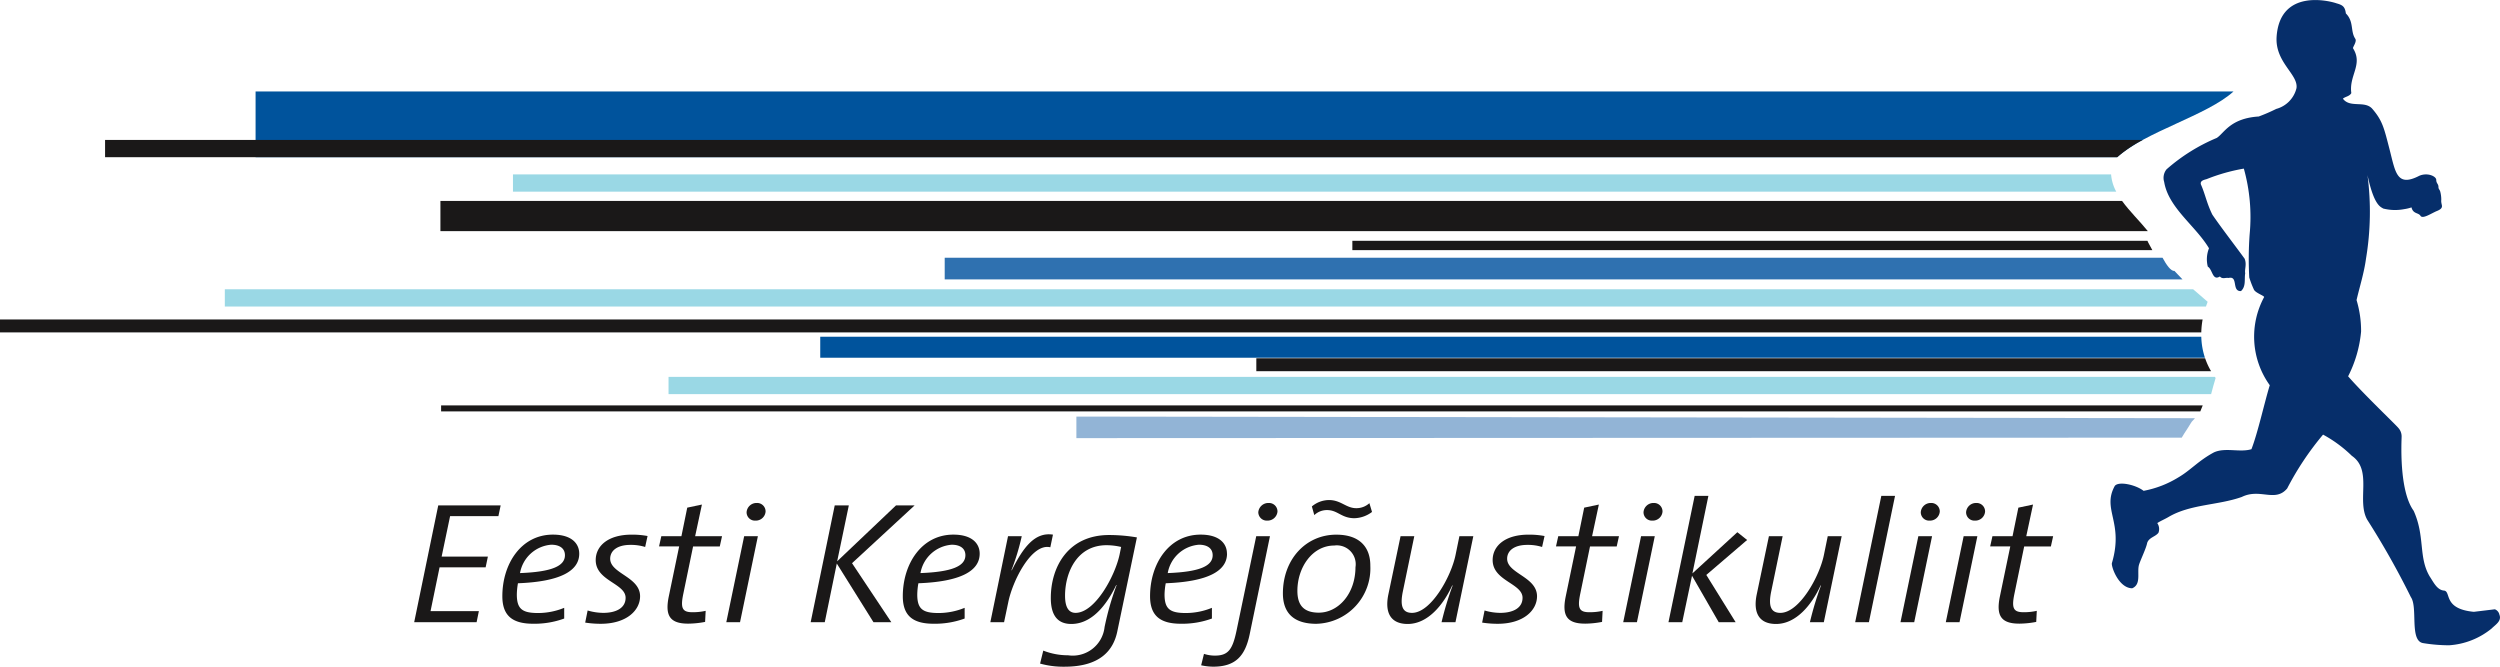 <?xml version="1.0" encoding="UTF-8"?> <svg xmlns="http://www.w3.org/2000/svg" width="210" height="56" viewBox="0 0 210 56"><g id="ekjl-logo" transform="translate(-163 -385.89)"><path id="Path_1" data-name="Path 1" d="M251.215,421.827H367.223a6.157,6.157,0,0,0,.307,1.769H251.215v-1.769Z" transform="translate(-19.315 -7.654)" fill="#00539c"></path><path id="Path_2" data-name="Path 2" d="M190.488,395.652H356.634c-2.226,2.026-7.425,3.377-9.768,5.519H190.488v-5.519Z" transform="translate(-6.019 -2.079)" fill="#00539c"></path><path id="Path_3" data-name="Path 3" d="M174.3,400.824H345.463a11.01,11.01,0,0,0-2.142,1.449H174.3v-1.449Z" transform="translate(-2.474 -3.181)" fill="#1a1818"></path><path id="Path_4" data-name="Path 4" d="M218.168,404.506H352.411a3.61,3.61,0,0,0,.433,1.449H218.168v-1.449Z" transform="translate(-12.079 -3.965)" fill="#9ad8e5"></path><path id="Path_5" data-name="Path 5" d="M210.366,407.339h141.26c.639.881,1.491,1.7,2.163,2.535H210.366v-2.535Z" transform="translate(-10.371 -4.568)" fill="#1a1818"></path><path id="Path_6" data-name="Path 6" d="M264.6,413.4H366.9c.321.593.7,1.14.991,1.1l.682.715H264.6V413.4Z" transform="translate(-22.245 -5.858)" fill="#2f71b0"></path><path id="Path_7" data-name="Path 7" d="M163,419.986H348.02a7.069,7.069,0,0,0-.112,1.086H163v-1.086Z" transform="translate(0 -7.262)" fill="#1a1818"></path><path id="Path_8" data-name="Path 8" d="M298.115,424.128h79.7a5.732,5.732,0,0,0,.5,1.086h-80.2v-1.086Z" transform="translate(-29.584 -8.144)" fill="#1a1818"></path><path id="Path_9" data-name="Path 9" d="M234.9,426.115H364.79l.067.09c-.137.449-.261.9-.38,1.359H234.9v-1.449Z" transform="translate(-15.743 -8.567)" fill="#9ad8e5"></path><path id="Path_10" data-name="Path 10" d="M358.417,429.155c-.075.17-.154.372-.205.505H210.44v-.5Z" transform="translate(-10.387 -9.214)" fill="#1a1818"></path><path id="Path_11" data-name="Path 11" d="M278.764,430.351l93.963.136-.269.293s-.162.242-.326.52c-.195.3-.419.635-.519.822l-92.85.039v-1.811Z" transform="translate(-25.347 -9.469)" fill="#92b4d6"></path><path id="Path_12" data-name="Path 12" d="M362.144,417.533c.366.36.544.549.673.68h-.758l.085-.68Zm-174.965-.769h165.34l1.218,1.052-.144.4H187.179v-1.449Z" transform="translate(-5.294 -6.575)" fill="#9ad8e5"></path><path id="Path_13" data-name="Path 13" d="M214.81,439.831h-5.243l-2.021,9.811h5.243l.19-.93H208.92l.758-3.677h3.869l.189-.9h-3.885l.711-3.4h4.058l.189-.9Z" transform="translate(-9.754 -11.488)" fill="#1a1818"></path><path id="Path_14" data-name="Path 14" d="M223.484,444.551c0-.858-.647-1.6-2.21-1.6-2.669,0-4.248,2.457-4.248,5.175,0,1.657.869,2.311,2.59,2.311a7.25,7.25,0,0,0,2.606-.437v-.9a5.8,5.8,0,0,1-2.179.437c-1.326,0-1.8-.32-1.8-1.556a5.735,5.735,0,0,1,.094-.944c3.474-.131,5.148-1,5.148-2.485Zm-1.2.131c0,.916-1.122,1.4-3.774,1.5a2.889,2.889,0,0,1,2.621-2.383c.7,0,1.153.3,1.153.886Z" transform="translate(-11.829 -12.153)" fill="#1a1818" fill-rule="evenodd"></path><path id="Path_15" data-name="Path 15" d="M231.179,443.069a7.009,7.009,0,0,0-1.342-.116c-1.974,0-3.016.945-3.016,2.137,0,1.759,2.511,1.948,2.511,3.169,0,.843-.774,1.265-1.879,1.265a4.748,4.748,0,0,1-1.311-.2l-.205,1.017a8.468,8.468,0,0,0,1.311.1c2.148,0,3.3-1.119,3.3-2.311,0-1.643-2.511-1.9-2.511-3.154,0-.668.584-1.162,1.689-1.162a3.983,3.983,0,0,1,1.248.175l.2-.916Z" transform="translate(-13.781 -12.153)" fill="#1a1818"></path><path id="Path_16" data-name="Path 16" d="M239.17,442.4h-2.258l.569-2.66-1.232.261-.49,2.4H234.07l-.19.857h1.69l-.869,4.186c-.332,1.6.062,2.3,1.626,2.3a7.716,7.716,0,0,0,1.422-.146l.047-.93a4.815,4.815,0,0,1-1.121.116c-.837,0-1.011-.334-.758-1.541l.822-3.982h2.242l.189-.857Z" transform="translate(-15.52 -11.468)" fill="#1a1818"></path><path id="Path_17" data-name="Path 17" d="M244.412,440.3a.71.71,0,0,0-.742-.727.837.837,0,0,0-.853.771.7.7,0,0,0,.743.711.824.824,0,0,0,.852-.755Zm-.647,2.064h-1.152l-1.5,7.223h1.153l1.5-7.223Z" transform="translate(-17.103 -11.433)" fill="#1a1818" fill-rule="evenodd"></path><path id="Path_18" data-name="Path 18" d="M258.918,439.831h-1.563l-4.943,4.695.979-4.695h-1.184l-2.021,9.811h1.184l1.011-4.927,3.079,4.927h1.5l-3.3-4.956,5.258-4.855Z" transform="translate(-19.09 -11.488)" fill="#1a1818"></path><path id="Path_19" data-name="Path 19" d="M266.552,444.551c0-.858-.647-1.6-2.211-1.6-2.668,0-4.247,2.457-4.247,5.175,0,1.657.869,2.311,2.589,2.311a7.251,7.251,0,0,0,2.606-.437v-.9a5.807,5.807,0,0,1-2.18.437c-1.326,0-1.8-.32-1.8-1.556a5.652,5.652,0,0,1,.095-.944c3.474-.131,5.148-1,5.148-2.485Zm-1.2.131c0,.916-1.121,1.4-3.774,1.5A2.89,2.89,0,0,1,264.2,443.8c.7,0,1.153.3,1.153.886Z" transform="translate(-21.259 -12.153)" fill="#1a1818" fill-rule="evenodd"></path><path id="Path_20" data-name="Path 20" d="M274.769,442.944c-1.564-.246-2.542,1.163-3.458,2.995h-.032a19.336,19.336,0,0,0,.869-2.863h-1.153L269.51,450.3h1.153l.348-1.657c.363-1.831,1.974-5.014,3.537-4.636l.221-1.062Z" transform="translate(-23.321 -12.145)" fill="#1a1818"></path><path id="Path_21" data-name="Path 21" d="M282.994,443.193a13.979,13.979,0,0,0-2.338-.2c-3.426,0-4.895,2.66-4.895,5.291,0,1.511.616,2.18,1.721,2.18,2.037,0,3.269-2.224,3.774-3.27l.031.014a23.663,23.663,0,0,0-1.01,3.517,2.69,2.69,0,0,1-3.064,2.37,5.678,5.678,0,0,1-2.085-.393l-.268,1.09a7.225,7.225,0,0,0,2.053.262c2.969,0,4.106-1.352,4.437-2.98l1.643-7.878Zm-1.326.8-.127.625c-.379,1.816-2.069,4.913-3.7,4.913-.537,0-.884-.407-.884-1.439,0-1.9.963-4.244,3.49-4.244a5.44,5.44,0,0,1,1.216.146Z" transform="translate(-24.493 -12.161)" fill="#1a1818" fill-rule="evenodd"></path><path id="Path_22" data-name="Path 22" d="M293.146,444.551c0-.858-.648-1.6-2.211-1.6-2.669,0-4.248,2.457-4.248,5.175,0,1.657.869,2.311,2.59,2.311a7.25,7.25,0,0,0,2.606-.437v-.9a5.8,5.8,0,0,1-2.179.437c-1.326,0-1.8-.32-1.8-1.556a5.648,5.648,0,0,1,.1-.944c3.474-.131,5.148-1,5.148-2.485Zm-1.2.131c0,.916-1.121,1.4-3.774,1.5a2.889,2.889,0,0,1,2.621-2.383c.7,0,1.153.3,1.153.886Z" transform="translate(-27.082 -12.153)" fill="#1a1818" fill-rule="evenodd"></path><path id="Path_23" data-name="Path 23" d="M298.593,440.3a.711.711,0,0,0-.742-.727.851.851,0,0,0-.869.771.713.713,0,0,0,.758.711.835.835,0,0,0,.853-.755Zm-.632,2.064h-1.153l-1.658,7.951c-.331,1.569-.694,2.079-1.816,2.079a2.944,2.944,0,0,1-.915-.146l-.237.959a4.882,4.882,0,0,0,1.011.116c1.879,0,2.684-.9,3.064-2.718l1.705-8.241Z" transform="translate(-28.285 -11.433)" fill="#1a1818" fill-rule="evenodd"></path><path id="Path_24" data-name="Path 24" d="M308.46,440.262l-.221-.741a1.611,1.611,0,0,1-1.105.422c-.853,0-1.279-.683-2.29-.683a2.246,2.246,0,0,0-1.437.538l.205.727a1.525,1.525,0,0,1,1.074-.422c.9,0,1.2.683,2.3.683a2.559,2.559,0,0,0,1.469-.523Zm-.142,4.506c0-1.526-.869-2.6-2.859-2.6-2.574,0-4.485,2.094-4.485,4.928,0,1.657.916,2.559,2.811,2.559a4.656,4.656,0,0,0,4.532-4.884Zm-1.247.1c0,2.3-1.469,3.851-3.08,3.851-1.279,0-1.8-.639-1.8-1.831,0-1.963,1.247-3.808,3.1-3.808a1.586,1.586,0,0,1,1.785,1.788Z" transform="translate(-30.21 -11.366)" fill="#1a1818" fill-rule="evenodd"></path><path id="Path_25" data-name="Path 25" d="M319.427,443.119h-1.169l-.316,1.54c-.363,1.831-2.068,4.9-3.663,4.9-.79,0-1.026-.552-.774-1.788l.963-4.651h-1.153l-1.026,4.9c-.316,1.541.205,2.471,1.627,2.471,1.689,0,3-1.613,3.742-3.241l.032.014a26.137,26.137,0,0,0-.932,3.081h1.168l1.5-7.223Z" transform="translate(-32.668 -12.188)" fill="#1a1818"></path><path id="Path_26" data-name="Path 26" d="M327.643,443.069a7.015,7.015,0,0,0-1.342-.116c-1.974,0-3.016.945-3.016,2.137,0,1.759,2.511,1.948,2.511,3.169,0,.843-.774,1.265-1.879,1.265a4.743,4.743,0,0,1-1.311-.2l-.205,1.017a8.46,8.46,0,0,0,1.311.1c2.148,0,3.3-1.119,3.3-2.311,0-1.643-2.51-1.9-2.51-3.154,0-.668.584-1.162,1.689-1.162a3.975,3.975,0,0,1,1.247.175l.205-.916Z" transform="translate(-34.902 -12.153)" fill="#1a1818"></path><path id="Path_27" data-name="Path 27" d="M335.634,442.4h-2.258l.569-2.66-1.232.261-.49,2.4h-1.689l-.19.857h1.689l-.868,4.186c-.331,1.6.063,2.3,1.627,2.3a7.716,7.716,0,0,0,1.422-.146l.047-.93a4.817,4.817,0,0,1-1.122.116c-.836,0-1.01-.334-.758-1.541l.821-3.982h2.242l.19-.857Z" transform="translate(-36.641 -11.468)" fill="#1a1818"></path><path id="Path_28" data-name="Path 28" d="M340.876,440.3a.711.711,0,0,0-.742-.727.837.837,0,0,0-.853.771.7.7,0,0,0,.742.711.824.824,0,0,0,.853-.755Zm-.648,2.064h-1.153l-1.5,7.223h1.152l1.5-7.223Z" transform="translate(-38.225 -11.433)" fill="#1a1818" fill-rule="evenodd"></path><path id="Path_29" data-name="Path 29" d="M349.049,442.522l-.821-.654-3.774,3.459,1.342-6.512h-1.153l-2.2,10.61H343.6l.821-3.9,2.242,3.9h1.421l-2.463-3.968,3.427-2.936Z" transform="translate(-39.291 -11.272)" fill="#1a1818"></path><path id="Path_30" data-name="Path 30" d="M359.042,443.119h-1.168l-.315,1.54c-.363,1.831-2.069,4.9-3.664,4.9-.789,0-1.026-.552-.773-1.788l.963-4.651h-1.153l-1.026,4.9c-.316,1.541.205,2.471,1.626,2.471,1.69,0,3-1.613,3.743-3.241l.031.014a26.219,26.219,0,0,0-.931,3.081h1.168l1.5-7.223Z" transform="translate(-41.343 -12.188)" fill="#1a1818"></path><path id="Path_31" data-name="Path 31" d="M365.87,438.816h-1.153l-2.195,10.61h1.153l2.195-10.61Z" transform="translate(-43.687 -11.272)" fill="#1a1818"></path><path id="Path_32" data-name="Path 32" d="M370.695,440.3a.711.711,0,0,0-.742-.727.837.837,0,0,0-.853.771.7.7,0,0,0,.743.711.824.824,0,0,0,.852-.755Zm-.647,2.064h-1.153l-1.5,7.223h1.153l1.5-7.223Z" transform="translate(-44.754 -11.433)" fill="#1a1818" fill-rule="evenodd"></path><path id="Path_33" data-name="Path 33" d="M375.568,440.3a.711.711,0,0,0-.742-.727.837.837,0,0,0-.853.771.7.7,0,0,0,.742.711.824.824,0,0,0,.853-.755Zm-.647,2.064h-1.153l-1.5,7.223h1.153l1.5-7.223Z" transform="translate(-45.821 -11.433)" fill="#1a1818" fill-rule="evenodd"></path><path id="Path_34" data-name="Path 34" d="M382.329,442.4h-2.258l.569-2.66-1.232.261-.49,2.4h-1.689l-.19.857h1.689l-.869,4.186c-.331,1.6.063,2.3,1.627,2.3a7.716,7.716,0,0,0,1.422-.146l.047-.93a4.818,4.818,0,0,1-1.122.116c-.836,0-1.011-.334-.758-1.541l.821-3.982h2.242l.19-.857Z" transform="translate(-46.865 -11.468)" fill="#1a1818"></path><path id="Path_35" data-name="Path 35" d="M308.449,411.59h66.782l.073.157c.025.053.149.29.341.63h-67.2v-.787Z" transform="translate(-31.847 -5.473)" fill="#1a1818"></path><path id="Path_36" data-name="Path 36" d="M408.992,386.178c.5.139.687.286.759.84.7.7.359,1.5.8,2.141.127.242-.226.685-.2.785.863,1.369-.354,2.282-.141,3.765-.155.285-.5.285-.708.471.594.8,1.8.142,2.449.827.892,1.027,1.011,1.653,1.491,3.511.48,1.884.606,3.106,2.476,2.139.7-.3,1.409.043,1.425.332,0,.323.186.333.186.612,0,.187.1.2.152.392a2.68,2.68,0,0,1,.085.68.852.852,0,0,0,.016.29c.023.2.191.419-.371.646-.476.193-1.209.709-1.393.408-.167-.275-.622-.142-.753-.706a3.39,3.39,0,0,1-.611.146,4.042,4.042,0,0,1-1.769-.051c-.2-.146-.758-.2-1.316-2.8a23.855,23.855,0,0,1-.129,7.024c-.162,1.2-.523,2.311-.792,3.466a8.973,8.973,0,0,1,.382,2.639,10.34,10.34,0,0,1-1.09,3.765c1.289,1.483,4.033,4.093,4.218,4.336a1.053,1.053,0,0,1,.276.724c0,.324-.248,4.5,1.011,6.236.978,2.164.382,3.908,1.359,5.534.3.442.608,1.141,1.217,1.17.58.12-.1,1.537,2.477,1.783l1.769-.213a.624.624,0,0,1,.383.456c.212.528-.34.842-.651,1.155a6.287,6.287,0,0,1-3.567,1.412,13.469,13.469,0,0,1-2.2-.183c-1.155-.2-.415-3.011-1.023-3.867a68.738,68.738,0,0,0-3.666-6.5c-.906-1.625.467-4.15-1.288-5.362a10.892,10.892,0,0,0-2.42-1.783,24.468,24.468,0,0,0-3.014,4.521c-1.005,1.2-2.277-.04-3.808.713-2,.713-4.317.6-6.157,1.683-.312.186-.637.314-.948.514a.876.876,0,0,1,.1.813c-.255.342-.793.385-.949.856-.07.442-.651,1.612-.707,1.925-.128.642.2,1.569-.552,1.883-1.147-.014-1.789-1.868-1.7-2.125,1.018-3.44-.863-4.478.241-6.475.325-.414,1.755-.1,2.42.414a8.565,8.565,0,0,0,2.916-1.127c1.033-.6,1.682-1.4,2.987-2.1.948-.442,2.193.028,3.156-.271.537-1.384,1.1-3.945,1.539-5.373a6.989,6.989,0,0,1-.476-7.4c.044-.11-.731-.349-.858-.638a7.993,7.993,0,0,1-.389-1.016,28.307,28.307,0,0,1,.034-3.642,15.078,15.078,0,0,0-.489-5.5,15.463,15.463,0,0,0-3.128.884c-.2.057-.566.128-.481.442.368.827.483,1.566.962,2.539.737,1.084,2.119,2.877,2.71,3.7.2.476-.015.9.052,1.223-.086.506.084,1.1-.355,1.5-.807.043-.2-1.312-1.047-1.1-.212-.057-.523.128-.722-.128-.637.4-.608-.585-1.019-.827a2.5,2.5,0,0,1,.1-1.54c-1.118-1.883-3.406-3.392-3.765-5.577a1.139,1.139,0,0,1,.2-1.055,15.306,15.306,0,0,1,4.218-2.638c.621-.4,1.126-1.649,3.526-1.8a14.63,14.63,0,0,0,1.47-.637,2.392,2.392,0,0,0,1.7-1.74c.174-1.159-1.8-2.154-1.67-4.307.272-4.107,4.5-3.024,5.067-2.81Z" transform="translate(-49.698 0)" fill="#062e6a"></path></g></svg> 